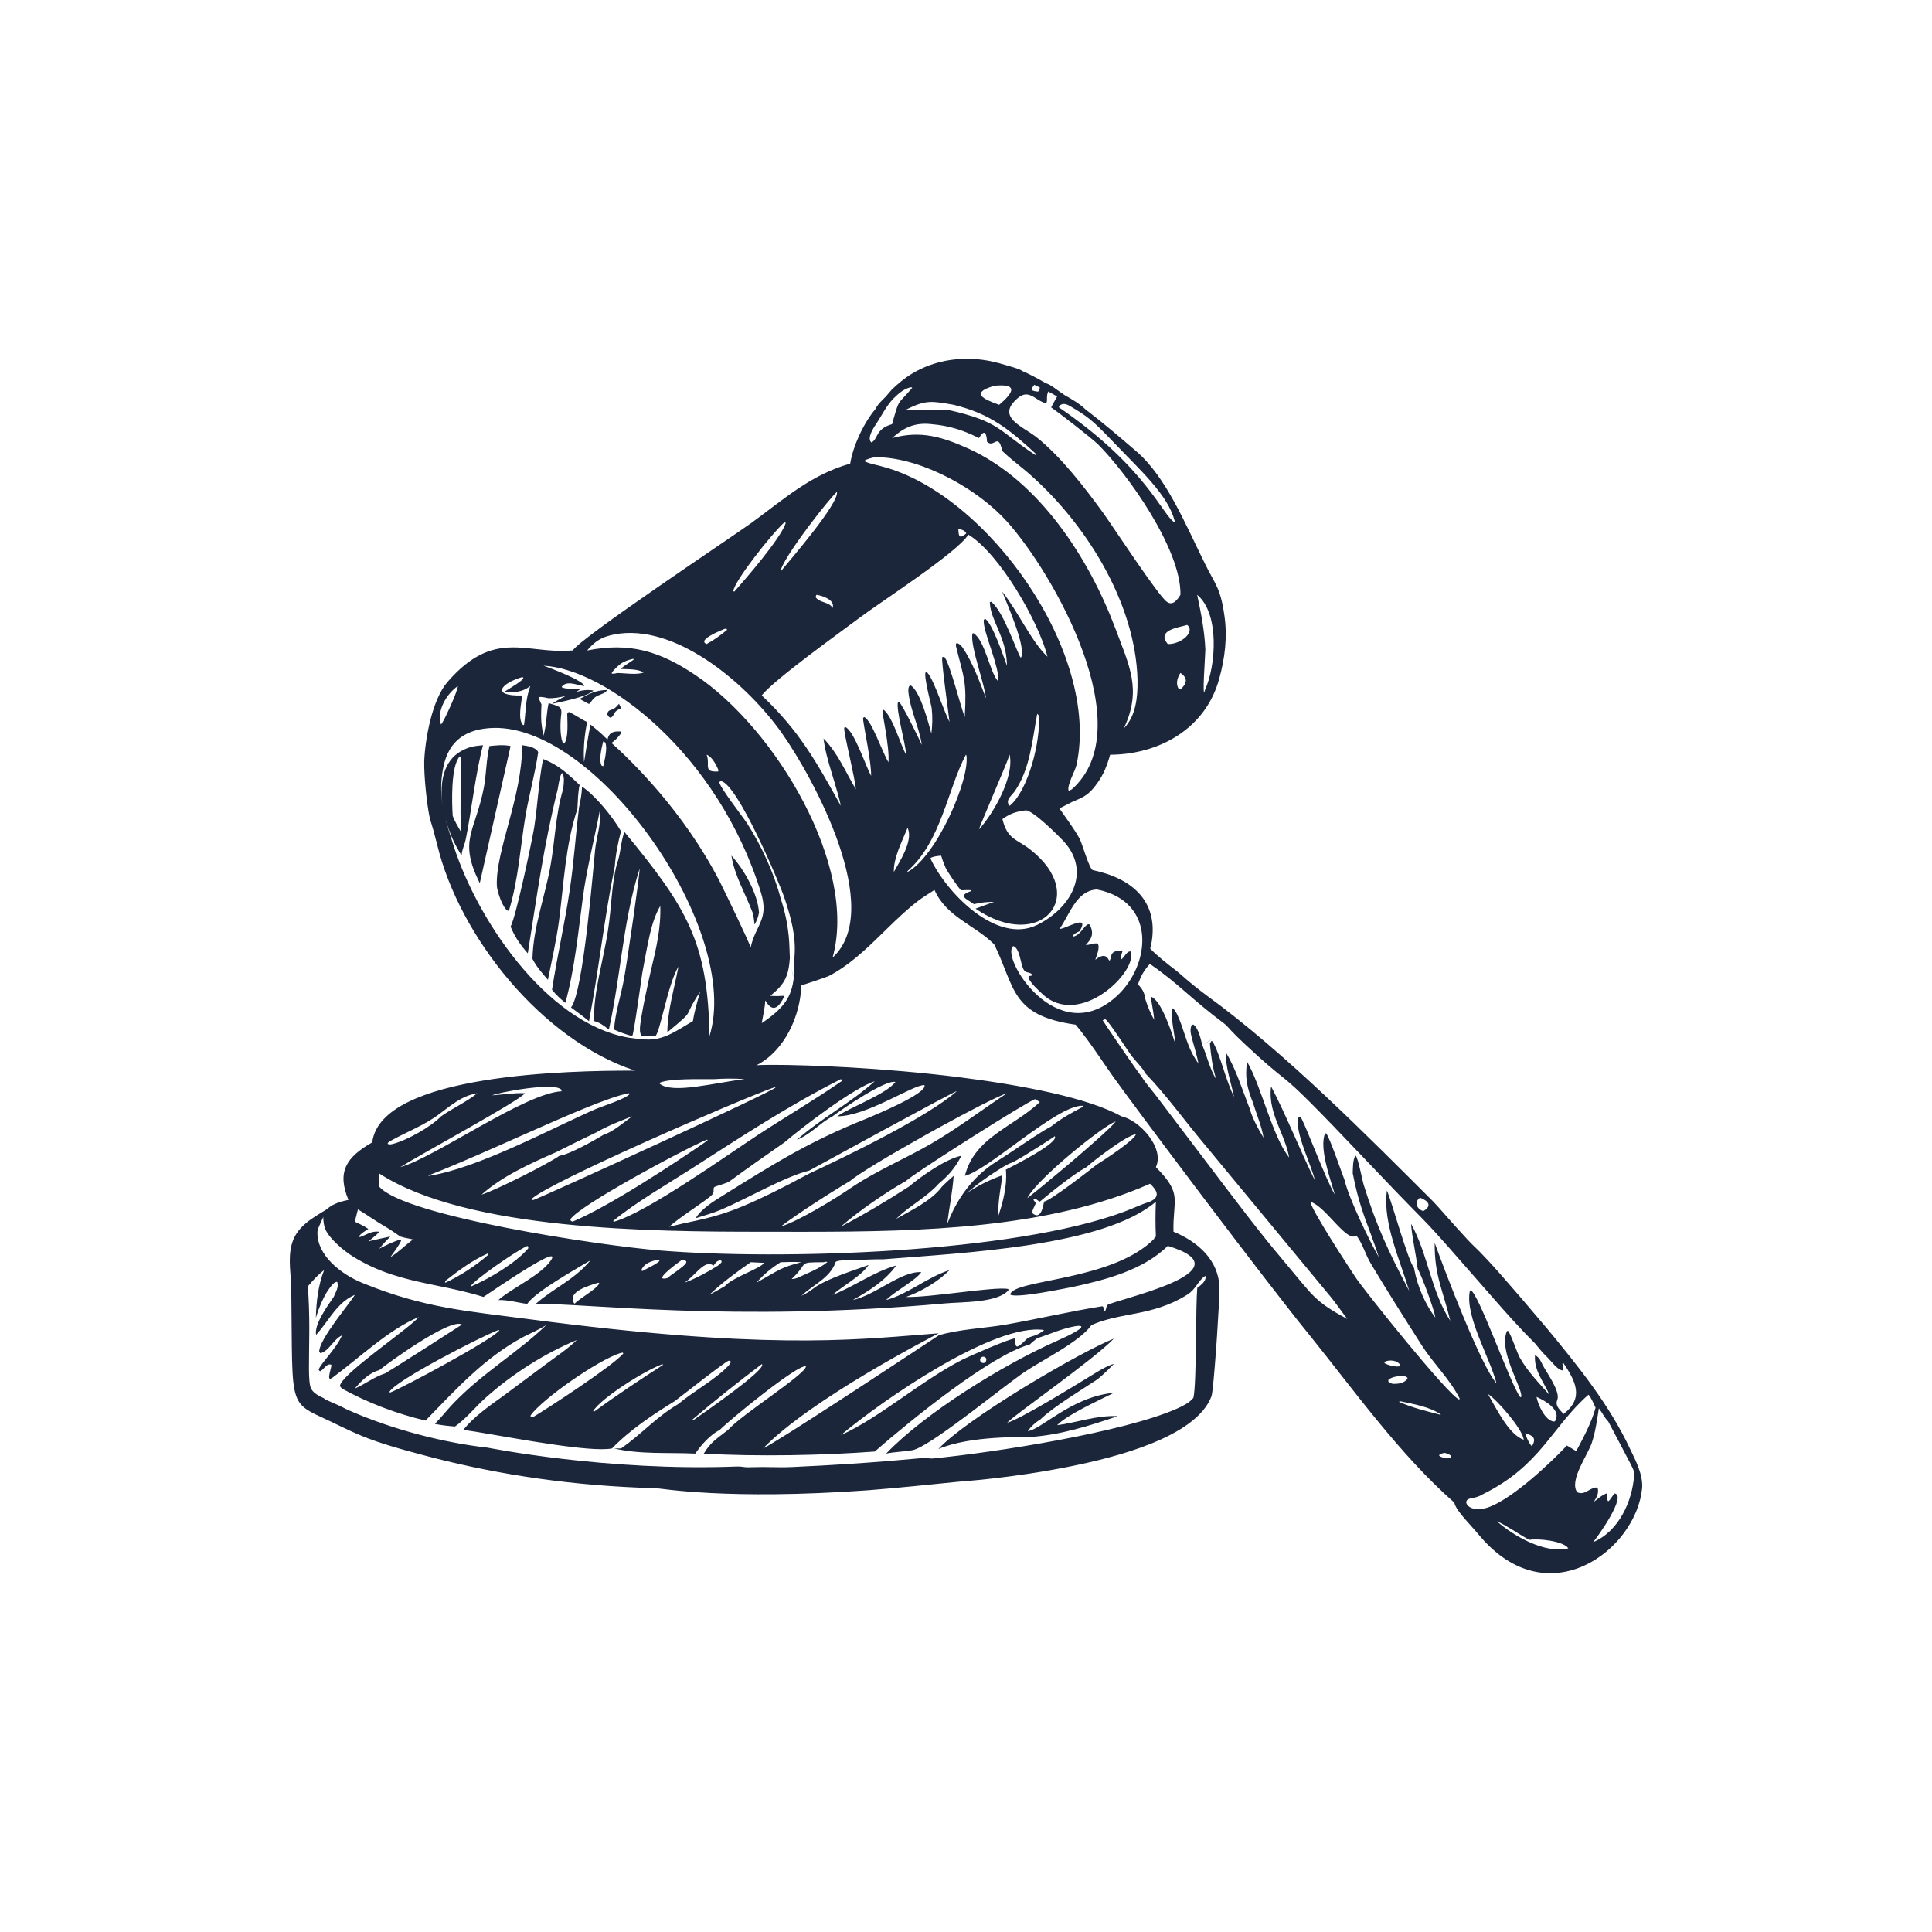 <svg xmlns="http://www.w3.org/2000/svg" xmlns:xlink="http://www.w3.org/1999/xlink" width="350px" height="350px" viewBox="0 0 350 350"><title>Hoghoghi Copy</title><g id="Page-1" stroke="none" stroke-width="1" fill="none" fill-rule="evenodd"><g id="Extra-Large" transform="translate(-615, -3557)"><g id="Hoghoghi-Copy" transform="translate(615, 3557)"><rect id="Rectangle" x="0" y="0" width="350" height="350"></rect><path d="M179.928,65.526 C180.397,65.62 185.082,66.882 185.082,67.162 C186.628,67.817 188.034,68.612 189.439,69.407 C190.493,69.757 191.101,70.403 192.906,71.604 C194.078,72.259 195.671,73.194 196.655,74.175 C199.794,76.56 202.793,79.131 205.838,81.749 C211.18,86.317 214.654,94.744 218.113,101.759 C220.152,105.983 221.066,106.301 221.815,111.53 C222.377,115.364 221.909,119.244 220.878,122.937 C218.441,131.96 210.055,136.682 201.106,136.729 C200.59,138.599 199.887,140.423 198.716,141.965 C196.989,144.405 195.77,144.554 194.125,145.332 C193.375,145.705 192.672,146.08 191.923,146.454 C193.141,148.23 194.499,150.007 195.577,151.924 C196.046,152.812 197.357,157.487 197.967,157.627 C205.182,159.123 210.148,163.425 208.509,171.326 L208.368,171.84 C209.373,172.948 211.871,174.929 213.053,175.814 C214.508,176.975 215.002,177.646 218.676,180.395 C232.789,190.64 248.143,206.2 259.672,217.703 C260.533,218.562 263.266,221.797 265.06,223.688 C265.679,224.382 266.121,224.848 266.51,225.24 L266.701,225.431 L266.825,225.554 L266.886,225.614 L267.008,225.733 C267.049,225.773 267.09,225.813 267.131,225.853 L267.255,225.973 C267.462,226.174 267.68,226.385 267.927,226.632 L268.08,226.785 C269.592,228.306 272.276,231.214 280.288,240.705 C285.957,247.578 291.532,254.45 295.327,262.538 C296.254,264.496 297.674,267.108 297.482,269.598 C296.426,280.779 280.378,293.021 267.918,278.06 C266.606,276.424 263.702,273.665 263.467,272.216 C253.534,263.473 245.382,251.973 237.089,241.687 C233.395,237.161 225.915,227.41 218.713,217.897 L217.833,216.734 L217.492,216.283 L216.812,215.383 C210.03,206.403 203.827,198.077 201.715,195.122 C201.265,194.486 200.821,193.845 200.378,193.202 L199.051,191.27 C197.719,189.34 196.364,187.427 194.874,185.632 C183.067,183.949 183.958,178.946 180.116,171.092 C176.514,167.497 171.496,166.173 169.293,161.227 C168.355,161.835 167.418,162.396 166.528,163.05 C164.472,164.589 162.57,166.413 160.67,168.268 L159.633,169.281 C156.692,172.153 153.692,174.987 150.083,176.842 C149.661,177.029 145.444,178.479 145.163,178.479 C145.022,184.042 142.118,190.4 137.058,192.972 C137.592,192.934 138.509,192.91 139.746,192.907 L140.224,192.907 C146.475,192.918 159.785,193.419 173.603,195.122 C185.41,196.618 197.029,198.862 203.167,202.229 C206.4,202.93 211.039,207.932 209.399,211.438 C214.318,216.394 212.444,217.189 212.585,223.126 C216.989,224.95 220.737,228.223 220.925,233.225 C220.955,234.035 220.75,237.892 220.475,241.99 L220.418,242.841 L220.395,243.168 L220.349,243.821 C220.041,248.17 219.683,252.323 219.472,252.954 C216.639,260.406 201.881,264.041 194.031,265.624 C183.492,267.778 173.797,268.406 173.603,268.429 C169.102,268.89 161.881,269.62 157.298,269.972 C131.655,271.814 119.658,269.598 118.785,269.598 C117.801,269.551 116.817,269.504 115.833,269.504 C101.448,268.906 88.319,266.789 75.821,263.38 C68.982,261.577 66.139,260.446 63.609,259.282 L63.258,259.119 C62.674,258.847 62.098,258.572 61.484,258.284 C51.903,253.502 53.085,256.89 52.769,233.505 C52.722,230.887 52.16,228.129 52.816,225.558 C53.611,222.334 56.361,220.782 59.235,219.059 C59.937,218.358 61.156,217.75 63.123,217.376 C61.015,212.28 62.702,209.662 67.434,206.951 C68.995,194.397 103.945,193.966 114.426,193.954 L115.037,193.953 C98.17,188.39 83.224,169.736 79.194,152.999 C78.084,148.57 78.03,149.122 77.788,147.856 C77.305,145.445 76.794,140.535 76.851,137.898 C77.024,133.745 78.308,126.723 81.068,123.545 C89.549,113.774 95.359,118.543 103.511,117.842 L103.745,117.842 C105.526,115.27 132.138,97.598 136.168,94.699 C142.118,90.352 146.897,86.004 154.018,83.993 C154.534,80.814 156.408,76.7 158.61,74.082 C158.938,73.381 159.454,72.866 160.016,72.305 C160.578,71.791 161.046,71.137 161.562,70.576 C162.686,69.5 163.857,68.519 165.17,67.724 C169.568,65.034 174.9,64.411 179.928,65.526 Z M271.168,275.591 C274.205,278.255 279.876,281.534 284.123,280.494 C283.212,279.138 278.581,278.669 277.044,278.959 C275.245,277.99 272.885,276.32 271.168,275.591 Z M289.645,255.134 C289.319,257.247 289.036,259.368 288.377,261.365 C287.682,263.531 284.216,268.171 285.713,270.322 C287.045,270.968 287.881,269.59 289.158,269.466 L289.438,269.616 C289.734,270.769 288.913,271.696 288.721,272.089 C289.476,271.495 290.249,270.816 291.119,270.515 C291.13,270.804 291.142,271.044 291.156,271.241 C291.258,271.244 291.394,271.25 291.626,271.261 C291.375,271.262 291.126,271.24 290.874,271.24 L291.156,271.248 C291.247,272.522 291.441,271.928 292.466,270.546 C294.817,270.839 289.445,278.399 288.609,279.373 C293.163,277.469 295.727,272.069 296.036,267.231 C296.042,267.131 296.049,267.047 296.05,266.965 L296.05,266.904 C296.043,266.621 295.953,266.329 295.528,265.474 L295.432,265.282 C294.823,264.075 293.633,261.871 291.332,257.487 C290.677,256.863 290.305,255.973 289.645,255.134 Z M287.769,252.664 C281.061,258.547 279.137,265.497 268.653,270.681 C267.064,271.665 265.929,271.182 265.654,271.969 C265.395,272.711 266.941,274.144 269.966,272.935 C274.353,271.183 280.884,265.017 283.86,261.867 L285.543,262.89 C286.77,260.621 288.422,257.484 289.051,255.016 C288.689,254.294 288.301,253.251 287.769,252.664 Z M58.719,230.093 C57.594,230.934 56.657,232.009 55.767,233.038 C55.97,235.628 56.029,238.149 56.034,240.462 L56.033,241.269 C56.017,246.458 55.77,250.464 56.376,251.598 C56.845,252.44 57.829,252.908 58.719,253.328 C58.719,253.571 60.579,254.134 62.842,255.338 C71.109,259.036 80.657,261.406 88.33,262.258 C88.525,262.281 109.924,266.586 133.496,265.671 C134.2,265.624 134.761,265.811 135.418,265.811 C136.308,265.811 137.245,265.764 138.134,265.764 C139.916,265.764 141.695,265.858 143.523,265.764 C158.57,265.086 166.563,264.128 167.418,264.128 C167.934,264.081 168.402,264.268 168.917,264.221 C180.45,263.107 203.644,259.435 213.193,255.198 C214.224,254.731 215.442,254.17 216.193,253.235 C216.5,251.96 216.592,247.881 216.65,243.657 L216.661,242.888 L216.672,241.991 C216.717,238.413 216.754,234.981 216.895,233.319 C217.598,232.757 218.394,232.243 218.441,231.261 L218.301,231.168 C216.989,232.056 216.66,233.599 215.021,234.581 C208.742,238.508 203.073,237.666 197.732,240.051 C195.577,243.09 189.018,246.269 185.738,248.466 C184.008,249.61 180.182,252.626 176.255,255.592 L175.469,256.185 L175.16,256.416 L174.543,256.876 C170.545,259.851 166.743,262.483 165.263,262.725 C163.67,263.006 162.077,263.006 160.53,263.333 C167.559,255.993 181.661,247.25 191.501,242.903 C197.144,240.404 196.68,239.759 193.848,240.451 L193.588,240.517 C192.701,240.747 191.613,241.095 190.424,241.547 C190.125,241.671 188.334,242.291 187.903,242.436 C187.897,242.433 187.896,242.434 187.893,242.435 C187.471,242.809 186.956,243.136 186.581,243.557 C179.506,245.474 165.075,257.209 158.469,262.959 C149.193,263.66 136.963,263.894 127.5,263.333 C128.717,261.229 130.076,260.481 131.904,259.032 C134.293,256.274 145.96,248.98 146.006,247.531 C144.648,247.017 132.185,257.209 130.404,259.032 C128.671,259.92 127.078,261.697 125.954,263.333 C121.176,263.099 115.933,263.519 111.25,262.399 L112.52,262.399 C116.386,259.667 118.794,256.78 122.885,254.349 C125.56,252.094 129.594,249.915 131.892,247.486 C132.154,247.209 132.763,246.535 132.029,246.502 C131.621,246.483 123.943,252.529 122.251,253.818 C118.312,256.242 114.081,259.059 110.869,262.398 C110.398,262.492 109.742,262.538 108.992,262.538 C106.129,262.538 101.539,261.917 96.974,261.189 L95.879,261.013 C90.966,260.212 86.245,259.336 83.926,259.032 C85.847,256.648 88.658,254.684 91.142,252.908 L99.06,247.017 C100.887,245.661 102.854,244.352 104.494,242.762 C98.544,245.24 92.781,248.933 87.955,253.235 C86.128,254.871 84.441,257.022 82.427,258.424 C81.162,258.331 79.99,258.19 78.772,257.957 C79.943,256.788 80.974,255.432 82.145,254.217 C87.44,248.7 93.765,245.053 98.966,240.051 C97.701,240.846 96.295,241.453 94.983,242.108 C87.814,245.895 82.708,251.598 77.086,257.349 C71.885,256.133 66.59,254.123 61.952,251.552 L61.577,251.131 C61.577,250.162 64.428,247.749 67.607,245.253 L68.125,244.848 L68.761,244.354 L69.356,243.893 C72.229,241.675 75,239.588 75.867,238.601 C70.479,240.799 64.997,246.082 60.218,249.588 C59.495,250.122 59.568,249.435 59.746,248.661 L59.802,248.427 C59.926,247.92 60.066,247.424 60.031,247.25 C59.141,246.876 58.719,248.139 57.969,248.419 L57.735,248.186 C57.782,247.344 60.968,244.305 61.952,241.921 C60.406,242.622 59.609,244.772 58.063,245.147 L57.829,244.913 C57.804,243.734 59.262,241.464 60.837,239.282 L61.268,238.69 C62.492,237.023 63.712,235.472 64.294,234.581 C62.186,235.452 60.833,237.174 59.525,238.951 L59.09,239.544 C58.509,240.335 57.922,241.119 57.266,241.827 C56.892,239.91 59.328,236.591 60.453,234.955 C60.78,234.16 61.484,233.038 61.061,232.196 C61.061,232.196 60.78,232.29 60.78,232.29 C60.341,232.436 59.839,233.188 59.574,233.547 C58.612,234.85 57.699,237.121 57.219,238.75 C57.305,235.822 57.636,232.838 58.719,230.093 Z M261.676,263.195 C259.94,263.577 260.884,263.959 262.036,264.209 C263.672,264.074 262.699,263.417 261.676,263.195 Z M201.792,242.5 C198.019,246.411 183.962,256.144 182.453,257.744 C183.517,257.484 186.493,255.858 189.621,254.04 L190.293,253.648 C190.517,253.517 190.742,253.385 190.965,253.253 L191.635,252.857 C195.303,250.681 198.659,248.588 198.821,248.5 C199.764,247.967 200.708,247.389 201.792,247.078 C200.849,248.056 199.906,248.989 198.821,249.878 C195.802,251.878 190.943,254.767 188.444,257.167 C187.547,257.7 186.793,258.411 186.179,259.256 C188.568,259.068 194.118,253.011 201.792,252.322 C199.151,253.656 193.254,256.322 191.51,258.189 C195.189,257.7 198.632,256.367 202.5,256.545 C197.376,258.3 191.999,259.996 186.525,260.327 C185.357,260.398 175.938,260.013 170,262.5 C172.503,259.795 178.573,255.605 184.889,251.715 L185.914,251.087 C192.247,247.234 198.646,243.777 201.792,242.5 Z M209.398,217.703 C199.918,225.787 174.774,226.95 160.069,228.129 C159.387,228.113 158.249,228.145 157.062,228.185 L156.168,228.217 C154.98,228.26 153.843,228.304 153.154,228.312 C152.619,228.353 151.856,228.313 151.395,228.595 L151.299,228.852 C150.342,231.384 147.517,232.724 145.525,234.42 L145.54,234.454 L145.167,234.743 C146.108,234.384 147.091,233.62 147.911,233.023 C150.336,231.518 154.16,230.305 157.358,229.163 C155.954,231.249 152.611,232.97 150.832,234.581 C154.814,233.038 158.141,230.466 162.358,229.251 C160.343,232.056 157.392,233.88 154.486,235.516 C158.704,234.581 163.248,230.233 166.903,230.466 C165.919,231.916 162.312,233.833 160.718,235.329 L160.53,235.516 C164.607,234.394 167.934,231.402 172.01,230.093 C169.948,232.196 166.903,233.973 164.138,234.955 C168.542,235.095 180.068,233.038 182.645,233.505 L182.692,233.739 C180.678,236.077 174.165,235.843 171.213,236.124 C132.798,239.608 105.301,236.003 97.045,236.217 C100.325,233.319 103.979,231.916 106.977,228.316 C104.354,229.905 97.091,233.926 95.499,236.217 C93.718,235.983 92.125,235.469 90.298,235.516 L90.72,235.142 C93.25,233.131 98.075,230.887 99.809,228.316 C101.11,226.382 97.236,228.637 93.506,231.03 L93.068,231.312 C92.195,231.876 91.341,232.44 90.576,232.949 L90.202,233.199 C88.797,234.138 87.76,234.847 87.581,234.955 C84.744,234.055 81.953,233.487 79.187,232.919 L78.004,232.674 C73.275,231.688 68.614,230.56 63.92,227.615 C62.234,226.553 59.75,224.453 58.981,222.775 C58.659,222.072 58.57,221.185 58.554,220.42 C58.558,220.685 57.526,222.465 57.506,223.165 C57.384,227.425 61.757,230.825 65.68,232.429 C76.763,236.96 84.547,237.501 95.78,238.975 C137.862,244.477 153.902,242.819 167.844,241.716 L168.722,241.647 C168.868,241.636 169.014,241.625 169.159,241.613 L170.031,241.548 C170.029,241.549 170.025,241.552 170.019,241.555 L169.954,241.591 C168.485,242.378 146.92,253.451 138.238,262.399 C139.739,261.656 145.554,257.949 151.809,253.888 L152.705,253.306 L154.055,252.428 C154.306,252.264 154.557,252.1 154.808,251.937 L155.559,251.447 C155.809,251.283 156.059,251.12 156.308,250.958 L157.051,250.472 C162.855,246.677 168.1,243.209 169.614,242.207 L169.816,242.074 C169.959,241.979 170.039,241.926 170.05,241.919 C173.424,240.846 178.338,240.611 181.99,240.004 C187.893,238.975 193.797,237.573 199.7,236.638 C200.122,236.871 199.794,237.199 200.122,237.573 C200.402,237.292 200.402,236.825 200.543,236.451 C201.808,235.469 226.688,230.326 211.554,225.698 C207.15,230.093 200.122,231.916 194.171,233.178 C193.362,233.331 191.115,233.789 188.838,234.163 L188.187,234.267 C185.81,234.639 183.547,234.877 183.02,234.534 C183.349,231.729 201.715,232.15 209.211,224.295 L208.977,224.342 C208.977,224.342 209.398,224.062 209.398,224.015 C209.304,221.911 209.304,219.76 209.398,217.703 Z M276.295,259.625 C276.484,260.361 276.996,261.471 277.518,262.027 C278.369,260.575 277.793,260.086 276.295,259.625 Z M269.565,252.55 C270.977,254.985 273.282,259.875 276.033,260.828 C275.897,258.945 271.055,253.424 269.565,252.55 Z M152.314,259.998 C159.37,256.829 166.903,250.107 174.379,246.297 C175.333,245.811 183.237,242.321 183.946,242.473 C183.83,244.701 184.419,244.123 186.135,242.436 C186.967,241.951 187.806,242.092 189.16,240.951 C180.21,239.589 159.998,253.542 152.314,259.998 Z M278.354,253.063 C278.609,254.425 279.871,257.379 281.531,257.539 L281.726,257.439 C282.89,255.49 280.032,253.797 278.354,253.063 Z M138.008,247.126 C133.76,250.332 129.481,253.722 125.431,257.175 L125.523,257.333 C133.14,252.037 138.816,247.701 138.008,247.126 Z M112.824,245.041 L112.422,245.111 C108.309,246.383 98.217,253.469 96.13,256.399 L96.123,256.656 C96.293,256.672 96.461,256.702 96.63,256.68 C99.165,255.179 111.03,247.436 112.916,245.214 L112.824,245.041 Z M253.665,253.848 L253.42,253.946 C255.913,255.055 258.246,255.597 260.866,256.28 L261.046,256.26 C258.997,254.84 256.065,254.36 253.665,253.848 Z M208.307,174.625 C207.251,175.777 206.67,176.81 206.165,178.305 C206.989,179.241 207.322,179.759 207.489,181.042 C207.495,181.041 207.498,181.038 207.503,181.036 C207.904,182.348 208.421,183.575 209.096,184.772 C209.018,183.609 208.751,182.485 208.586,181.342 L208.461,181.395 C208.46,181.39 208.456,181.385 208.455,181.38 C208.5,181.364 208.544,181.346 208.587,181.327 C208.548,181.072 208.516,180.818 208.493,180.562 C208.439,180.597 208.385,180.611 208.331,180.637 C208.385,180.609 208.439,180.585 208.491,180.547 C210.398,181.177 212.291,187.135 212.906,189.037 L212.951,189.177 L212.944,189.046 C212.835,187.662 211.87,183.346 212.453,182.653 C213.51,183.328 214.665,187.844 215.235,189.133 C215.231,189.135 215.23,189.137 215.225,189.14 C215.717,190.445 216.313,191.534 217.107,192.682 C216.89,191.432 216.512,190.187 216.165,188.957 C216.067,189.034 215.952,189.108 215.81,189.186 C215.948,189.099 216.064,189.023 216.164,188.945 C216.106,188.748 216.051,188.551 215.998,188.354 C215.966,188.406 215.943,188.429 215.914,188.473 C215.938,188.432 215.961,188.413 215.987,188.366 C215.789,187.431 215.444,186.554 215.903,185.674 L216.187,185.602 C217.151,186.301 217.53,188.255 217.819,189.387 C217.824,189.385 217.827,189.382 217.832,189.38 C218.701,191.433 219.151,193.637 220.35,195.551 C219.643,193.452 219.396,191.256 219.185,189.059 L219.408,188.632 L219.351,188.383 C219.057,188.565 219.113,188.638 218.224,189.055 L218.046,189.137 C218.984,188.669 218.663,188.795 219.358,188.363 L219.411,188.625 L219.638,188.622 C221.079,191.029 222.029,195.691 223.562,198.697 C222.991,195.989 222.023,193.462 222.061,190.618 C223.902,193.647 225.023,197.32 226.311,200.63 C226.367,200.587 226.416,200.535 226.465,200.481 L226.519,200.42 L226.435,200.519 L226.33,200.634 C226.848,202.533 227.894,204.433 228.904,206.113 C228.562,204.008 227.646,201.905 227.015,199.863 C226.798,200.114 226.839,200.046 227.018,199.848 C225.95,197.165 225.477,195.236 225.927,192.348 C228.556,196.884 230.487,205.858 233.539,209.683 C233.246,208.032 232.622,206.485 231.991,204.942 L231.676,204.171 C230.739,201.855 229.907,199.513 230.27,196.809 C233.049,202.091 235.454,208.272 238.212,213.86 C237.98,212.749 237.243,210.917 236.544,209.005 L236.3,208.328 C235.457,205.954 234.77,203.572 235.261,202.392 L235.554,202.278 C236.086,202.656 240.249,213.892 241.741,216.263 L241.815,216.377 L241.737,216.109 C240.877,213.237 239.039,208.066 240.004,205.426 L240.212,205.292 C240.786,205.729 243.17,212.779 243.668,214.012 C243.661,214.015 243.655,214.027 243.648,214.029 C244.361,217.084 248.286,225.217 249.787,227.741 C247.878,221.778 246.476,219.712 245.068,212.58 L245.055,212.569 C245.103,211.73 245.04,209.99 245.579,209.353 C246.011,209.624 246.789,213.848 247.082,214.758 C249.365,222.094 251.564,226.753 254.925,233.176 L255.287,233.867 L255.156,233.421 C253.55,228.13 250.604,221.624 251.201,216.133 L251.261,215.664 C252.277,218.15 255.035,228.306 256.175,229.72 L256.25,230.141 C256.814,233.094 258.223,236.331 260.018,238.683 C259.827,237.202 257.601,231.274 256.845,229.865 C256.842,229.882 256.839,229.899 256.835,229.916 L256.816,230.017 C256.813,230.034 256.809,230.05 256.806,230.066 L256.79,230.151 C256.785,230.173 256.782,230.193 256.779,230.207 L256.772,230.235 C256.769,230.245 256.776,230.198 256.799,230.057 L256.828,229.883 C256.531,227.145 255.831,224.409 255.62,221.689 C258.704,227.215 259.218,233.877 262.732,239.273 C261.452,233.871 259.83,231.068 259.91,225.159 C261.8,230.426 268.247,247.375 271.111,250.625 C269.872,245.856 265.432,238.566 266.253,233.976 L266.436,233.748 C267.135,234.066 268.707,237.696 270.382,241.759 L270.633,242.371 C270.675,242.473 270.718,242.576 270.76,242.679 L271.08,243.461 C272.788,247.637 274.491,251.848 275.393,253.113 L275.582,253.065 C275.939,251.627 271.396,244.805 272.998,241.142 L273.187,241.094 C273.668,241.555 274.767,244.912 275.307,245.921 C276.653,248.351 278.841,250.608 280.706,252.706 C279.638,250.254 277.876,248.357 278.081,245.524 C278.872,245.837 279.202,246.761 279.568,247.49 L279.546,246.481 C279.626,246.379 279.692,246.333 279.759,246.291 L279.802,246.262 L279.76,246.292 C279.695,246.335 279.631,246.381 279.56,246.486 L279.569,247.468 C280.233,248.726 282.711,252.115 282.121,253.592 C281.658,254.694 282.579,255.384 283.26,256.155 C287.023,253.229 285.447,250.213 283.116,246.767 C282.901,247.344 283.357,247.71 283.056,248.269 C282.185,248.169 281.08,246.682 280.423,246.005 C279.582,245.211 278.87,244.344 278.149,243.446 C275.423,240.733 272.855,237.855 270.324,234.957 C254.955,217.347 261.626,225.092 248.815,211.596 C237.318,199.477 234.927,197.228 232.863,195.534 L232.65,195.361 L232.544,195.274 L232.331,195.102 C231.008,194.038 229.511,192.873 225.559,189.189 C223.114,186.91 222.67,186.252 222.151,185.75 L222.049,185.655 C221.945,185.56 221.834,185.468 221.699,185.368 C215.594,180.804 213.416,178.1 208.307,174.625 Z M120.034,247.126 C116.734,248.302 108.825,253.336 107.452,255.637 L107.628,255.73 C111.254,253.088 116.229,249.727 120.075,247.297 L120.053,247.138 L120.034,247.126 Z M237.378,217.726 C237.711,219.415 244.164,229.261 245.572,231.406 C247.082,233.709 262.47,252.962 264.378,253.554 L264.41,253.322 C262.632,249.808 259.662,247.015 257.552,243.7 C254.423,238.782 251.238,233.791 248.265,228.78 C247.352,227.241 246.808,225.185 245.718,223.83 C244.801,224.577 243.279,223.016 241.646,221.279 L241.281,220.891 C239.94,219.464 238.549,218.025 237.378,217.726 Z M90.289,240.951 C87.436,241.991 71.511,250.138 70.522,252.192 L70.709,252.258 C72.755,251.515 89.249,242.675 90.475,241.009 L90.289,240.951 Z M68.711,248.219 C66.933,248.658 65.418,250.192 64.275,251.56 C66.205,250.712 67.762,249.453 69.804,248.786 C70.494,248.391 73.006,246.803 75.707,245.082 L76.31,244.697 C76.552,244.543 76.794,244.388 77.036,244.234 L77.518,243.925 C80.725,241.876 83.688,239.967 83.692,239.961 C81.681,238.658 70.311,246.891 68.711,248.219 Z M254.228,249.225 C253.353,249.318 252.168,249.351 251.511,249.992 L251.513,250.278 C251.776,250.514 251.973,250.594 252.308,250.699 C253.377,250.697 254.238,250.643 254.982,249.8 L254.955,249.558 C254.7,249.41 254.515,249.3 254.228,249.225 Z M250.785,246.737 L250.836,246.965 C251.53,247.343 252.216,247.457 252.991,247.564 L253.557,247.522 L253.698,247.354 C253.227,246.416 251.671,246.252 250.785,246.737 Z M177.552,246.392 C177.583,246.875 178.173,247.106 178.529,246.766 C178.683,246.618 178.698,246.241 178.683,246.191 C178.491,245.547 177.516,245.689 177.552,246.392 Z M200.223,184.64 L199.759,184.827 C199.764,184.869 201.227,187.047 202.842,189.405 L203.156,189.864 C203.208,189.94 203.261,190.017 203.313,190.093 L203.671,190.613 C205.04,192.6 206.359,194.48 206.849,195.089 C207.532,196.211 208.51,197.296 209.316,198.338 C220.761,213.399 225.073,219.222 229.271,224.449 L229.602,224.86 C229.657,224.929 229.713,224.997 229.768,225.066 L230.1,225.475 C230.155,225.543 230.211,225.612 230.266,225.68 L230.601,226.09 C231.496,227.184 232.418,228.292 233.434,229.495 C237.783,234.642 238.207,235.81 244.082,238.944 C243.071,237.65 242.161,236.282 241.124,235.006 L218.12,207.202 C214.609,203.026 211.267,198.34 207.483,194.437 C206.925,193.371 205.858,192.361 205.101,191.413 C204.764,190.992 203.886,189.658 202.96,188.283 L202.611,187.767 C201.564,186.224 200.534,184.767 200.223,184.64 Z M108.385,232.373 C106.943,232.847 102.487,233.987 104.077,236.195 C105.019,235.171 108.199,233.492 108.563,232.479 L108.385,232.373 Z M136.003,228.665 C133.56,230.355 130.635,232.507 128.518,234.567 C129.434,234.041 130.384,233.56 131.292,233.023 C132.669,231.408 137.906,229.753 138.415,228.779 L136.003,228.665 Z M95.51,225.717 C93.37,226.687 85.795,231.973 85.321,232.96 L85.411,233.023 C88.558,231.69 93.439,228.815 95.682,226.171 L95.725,225.851 L95.51,225.717 Z M130.346,228.312 C129.731,228.533 129.651,228.76 129.267,229.271 C127.644,228.125 126.147,230.893 124.006,232.373 C125.793,231.745 128.486,230.303 130.077,229.271 C130.358,229.079 130.529,228.91 130.733,228.639 L130.672,228.375 L130.346,228.312 Z M88.344,227.084 C85.559,228.318 83.079,230.161 80.696,232.037 L80.631,232.284 L80.695,232.373 C83.404,231.106 86.146,229.318 88.396,227.364 C88.378,227.107 88.43,227.186 88.344,227.084 Z M141.41,228.665 C139.701,229.762 138.369,230.844 137.038,232.373 C141.403,229.929 141.407,229.636 145.179,228.665 C143.916,228.587 142.675,228.617 141.41,228.665 Z M149.208,228.665 C144.318,228.706 146.687,228.605 143.417,231.702 C143.771,231.705 144.043,231.636 144.382,231.537 C146.124,230.705 148.443,229.86 149.908,228.618 C149.572,228.563 149.515,228.571 149.208,228.665 Z M123.586,228.31 L123.441,228.312 C123.416,228.328 123.367,228.362 123.297,228.411 L123.179,228.495 C122.076,229.287 118.236,232.2 120.895,231.537 C121.204,231.261 121.714,230.9 122.248,230.52 L122.593,230.274 L122.822,230.109 C124.03,229.229 125.033,228.371 123.716,228.313 L123.586,228.31 Z M118.72,228.312 C117.713,228.562 116.561,229.051 116.189,230.099 L116.336,230.269 L116.658,230.109 C117.075,229.845 121.089,227.996 118.72,228.312 Z M64.846,219.091 L64.275,221.315 C65.101,221.724 65.983,222.097 66.73,222.639 C66.162,223.016 65.45,223.386 65.058,223.949 L65.171,224.121 C66.455,223.672 67.265,222.953 68.711,223.137 C68.307,223.625 67.824,224.026 67.328,224.413 L66.73,224.877 C68.054,224.579 69.377,224.269 70.709,224.006 L69.888,224.869 C69.479,225.302 69.078,225.743 68.711,226.211 C69.953,225.566 71.181,224.97 72.517,224.54 L72.667,224.77 C72.167,225.825 71.38,226.799 70.709,227.757 C72.183,226.859 73.426,225.576 74.808,224.54 C74.04,224.325 73.292,224.284 72.517,224.006 C71.627,223.382 70.74,222.776 69.804,222.223 C68.096,221.249 66.526,220.094 64.846,219.091 Z M68.711,212.595 L68.711,214.977 C73.235,220.311 108.579,225.643 119.561,226.537 C141.328,228.309 183.574,227.041 203.722,219.484 C205.257,218.909 206.782,218.168 208.342,217.681 C210.195,216.833 209.695,215.716 208.342,214.445 C189.968,222.601 166.694,223.132 146.225,223.147 L144.399,223.147 C142.582,223.146 140.789,223.142 139.026,223.142 L137.853,223.141 C118.398,223.131 84.663,222.931 68.711,212.595 Z M158.469,195.87 C154.58,197.132 145.397,204.145 142.118,206.951 C138.838,209.241 135.464,211.579 132.231,213.963 C131.623,214.431 129.467,214.898 129.373,215.085 C129.139,215.413 129.467,215.88 129.045,216.394 C128.156,217.376 123.236,220.415 121.221,222.238 C122.941,221.809 124.376,221.509 125.729,221.215 L126.132,221.127 C126.534,221.039 126.929,220.951 127.325,220.858 L127.721,220.764 C131.817,219.78 136.098,218.27 146.608,212.595 C152.969,209.653 168.066,202.356 173.347,197.662 C173.123,197.674 167.301,200.801 161.126,204.15 L159.965,204.779 C159.736,204.904 159.507,205.028 159.278,205.152 L158.593,205.525 C153.004,208.562 147.712,211.457 146.608,212.063 C142.273,213.105 135.063,217.274 130.66,219.132 C129.152,219.769 127.574,220.201 126.02,220.696 C127.114,218.922 129.354,217.581 131.107,216.488 C140.477,210.644 146.615,206.81 156.736,202.743 C158.094,202.182 168.121,198.068 167.465,196.571 C165.403,196.478 157.063,202.229 151.676,202.229 C154.065,200.546 160.484,198.255 162.218,196.01 C160.39,195.543 152.566,200.919 150.832,202.229 C148.583,203.397 146.803,205.548 144.366,206.483 C148.817,202.556 154.112,199.797 158.469,195.87 Z M187.509,199.116 C186.647,199.442 181.925,202.319 176.941,205.462 L176.317,205.856 L175.692,206.252 C175.483,206.385 175.275,206.517 175.067,206.649 L174.303,207.136 C169.353,210.294 164.773,213.318 164.131,213.944 C160.42,216.032 155.51,219.427 152.314,222.223 C156.534,220.014 160.642,217.559 164.644,214.977 C166.863,213.109 171.344,209.926 174.169,209.373 C173.034,211.571 171.935,212.843 170.05,214.445 C168.991,215.624 167.757,216.578 166.501,217.499 L165.423,218.284 C164.348,219.071 163.29,219.874 162.348,220.815 C165.028,219.28 168.782,217.515 170.646,214.977 C171.314,214.283 172.046,213.655 172.763,213.012 C172.565,215.893 171.956,218.778 171.6,221.651 C171.711,221.443 171.827,221.187 171.947,220.894 C173.706,216.606 176.603,212.882 180.536,210.417 C181.34,209.913 182.171,209.371 183.003,208.819 L183.834,208.265 C186.324,206.601 188.747,204.94 190.428,204.068 C192.277,202.583 194.148,201.572 196.233,200.483 L196.279,200.32 C193.914,200.106 189.332,203.3 184.88,206.546 L184.096,207.119 C180.318,209.883 176.733,212.542 174.797,213.012 C175.848,208.782 178.842,206.439 182.106,204.241 L182.702,203.843 L183.938,203.023 C185.485,201.992 187.022,200.923 188.379,199.636 L187.509,199.116 Z M182.425,198.046 C180.686,198.622 175.48,201.309 169.97,204.343 L169.098,204.825 C168.726,205.031 168.353,205.238 167.981,205.446 L167.237,205.863 C161.169,209.268 155.362,212.742 154.008,213.944 C150.716,215.877 144.483,219.863 141.41,222.223 C144.844,221.122 151.16,217.257 154.485,214.977 C158.938,212.023 164.065,209.87 168.7,207.183 C173.446,204.429 177.848,201.071 182.425,198.046 Z M128.017,206.469 C127.457,206.699 126.527,207.138 125.347,207.724 L124.826,207.984 C122.418,209.194 119.145,210.923 115.875,212.741 L115.149,213.146 L114.334,213.604 C109.057,216.588 104.148,219.63 103.328,220.888 L103.393,221.147 L103.726,221.315 C110.359,218.541 122.333,210.667 128.151,206.634 L128.186,206.495 L128.017,206.469 Z M152.314,195.5 C142.892,200.267 134.113,206.034 125.247,211.73 C120.521,214.765 115.427,217.648 111.07,221.191 C111.201,221.323 111.129,221.296 111.261,221.315 C117.22,219.627 131.857,209.168 137.297,205.608 C142.317,202.324 147.502,199.296 152.439,195.879 L152.542,195.63 L152.314,195.5 Z M191.076,205.827 C191.11,205.876 187.755,207.993 187.535,208.132 C184.027,210.343 183.509,210.549 183.088,210.706 L182.982,210.745 C182.817,210.808 182.629,210.888 182.25,211.101 L182.075,211.2 C181.981,211.255 181.877,211.316 181.762,211.385 C179.387,212.804 177.155,214.413 175.125,216.143 C177.123,214.81 179.29,213.727 181.556,212.927 C181.572,213.937 180.757,217.221 180.861,219.902 L180.876,220.196 L181.013,219.797 C181.779,217.504 182.41,214.721 182.256,212.315 L182.221,211.894 C183.741,211.105 191.923,207.005 191.076,205.827 Z M205.787,205.477 C204.18,205.616 198.222,210.168 196.838,211.432 C194.461,212.701 190.543,215.878 188.379,217.681 C188.067,217.54 187.86,217.378 187.604,217.153 L187.299,217.128 L187.232,217.392 L187.65,217.935 C187.465,218.538 186.988,219.128 186.991,219.751 C188.699,221.258 188.997,218.093 189.16,217.681 C189.745,217.579 191.786,216.176 193.849,214.663 L194.411,214.249 C196.279,212.864 198.058,211.478 198.67,210.986 C199.905,210.221 205.439,206.63 205.787,205.477 Z M257.245,216.977 C256.154,217.721 256.636,219.066 257.857,219.398 C259.595,218.367 258.597,217.485 257.245,216.977 Z M140.291,196.975 C134.249,199.074 99.033,214.352 96.272,217.243 L96.359,217.392 L96.63,217.391 C99.303,216.391 140.144,197.683 140.507,197.001 L140.291,196.975 Z M202.095,203.16 C199.546,204.152 188.066,213.46 186.195,216.888 L186.113,217.047 L186.247,216.947 C187.512,215.982 190.3,213.695 193.192,211.248 L193.836,210.702 L194.48,210.154 C197.206,207.827 199.837,205.512 201.184,204.185 L201.422,203.948 C201.791,203.573 202.028,203.301 202.095,203.16 Z M114.521,202.225 C112.351,203.089 110.078,203.956 108.055,205.127 C105.624,206.281 103.219,207.487 100.813,208.696 C96.175,210.74 91.031,213.024 87.232,216.422 C89.831,215.62 99.337,210.807 101.36,209.373 C103.091,209.183 107.699,206.571 109.279,205.609 C111.07,205.03 113.002,203.341 114.521,202.225 Z M113.925,198.046 C110.451,198.668 102.617,202.114 94.394,205.764 L93.443,206.186 L91.343,207.117 L90.294,207.582 C85.751,209.591 81.29,211.53 77.573,212.961 L77.729,213.012 C86.578,211.626 99.481,204.636 107.758,200.981 C108.97,200.446 113.529,199.02 114.095,198.151 L113.925,198.046 Z M89.171,198.426 C91.167,198.293 93.105,197.958 95.111,198.046 C94.507,198.798 89.866,201.508 84.829,204.376 L84.07,204.807 L82.928,205.455 C78.737,207.83 74.585,210.159 72.517,211.432 C78.628,209.795 95.123,198.003 101.72,197.697 L101.736,197.465 C100.638,195.871 89.793,198.02 89.171,198.426 Z M86.479,198.046 C83.667,198.511 81.876,200.119 79.624,201.792 C76.818,203.909 73.725,205.006 70.72,206.702 C69.794,207.224 70.356,207.444 71.135,207.243 C73.745,206.572 78.057,204.148 79.915,202.225 C82.026,200.742 84.471,199.652 86.479,198.046 Z M129.267,195.5 C126.951,195.519 121.511,195.334 119.569,196.125 L119.497,196.311 C121.81,198.259 129.587,196.103 134.895,195.5 C133.053,195.344 131.111,195.38 129.267,195.5 Z M89.501,131.867 C84.574,131.977 81.305,134.054 80.319,138.973 C79.841,141.234 79.832,143.361 80.131,145.488 L80.192,145.896 L80.158,145.649 C79.63,141.717 80.352,137.911 83.463,136.111 C84.846,135.324 85.841,135.139 87.5,135 C86.201,139.794 85.302,147.568 84.403,151.898 C84.237,152.917 83.629,154.028 83.629,155 C83.518,154.815 83.352,154.584 83.242,154.352 C82.261,152.758 81.382,150.755 80.787,148.647 L80.671,148.222 L80.846,148.898 C81.113,149.888 81.426,150.892 81.771,151.924 C85.924,166.127 98.862,185.322 113.818,187.969 C114.053,188.016 116.302,188.297 116.302,188.25 C119.896,188.698 122.114,186.992 125.532,184.977 C125.813,183.154 126.328,181.424 126.843,179.647 C123.424,184.79 126.328,182.499 121.034,186.894 L120.893,186.987 C120.94,183.014 122.158,179.039 122.908,175.112 C120.987,178.245 119.628,186.847 118.738,187.689 C117.988,187.595 117.051,187.689 116.302,187.689 C116.021,187.455 115.927,187.034 115.927,186.426 C115.927,184.619 117.662,176.88 117.918,175.813 C118.841,171.972 119.771,168.071 119.611,164.124 C117.902,167.041 117.368,170.936 116.361,176.241 C116.303,176.548 115.959,179.038 115.581,181.618 L115.49,182.238 C115.078,185.025 114.649,187.721 114.521,187.689 C113.397,187.408 112.319,186.987 111.242,186.52 C111.429,183.434 112.553,180.208 113.069,177.17 C113.225,176.413 113.87,172.21 114.503,167.859 L114.629,166.988 C114.661,166.768 114.692,166.549 114.724,166.33 L114.817,165.676 C115.39,161.658 115.88,157.99 115.88,157.347 C114.24,162.457 113.375,167.73 112.589,173.013 L112.087,176.408 C111.583,179.802 111.05,183.186 110.304,186.52 C109.414,185.819 108.712,185.258 107.634,184.977 C107.399,179.975 109.414,173.57 110.164,168.38 C110.773,164.5 110.773,160.292 111.757,156.505 C112.46,154.682 112.413,152.578 113.116,150.708 C124.38,164.384 128.252,170.582 128.53,187.689 C134.434,168.754 108.571,131.54 89.501,131.867 Z M130.599,141.504 L130.312,141.662 C130.247,142.446 134.595,148.004 135.332,149.145 C137.894,153.11 140.21,158.144 141.41,162.709 C143.201,168.14 142.963,171.707 143.095,173.522 C142.856,176.943 142.105,178.349 139.54,180.395 C140.384,180.489 141.275,180.442 142.118,180.395 C141.275,182.265 140.056,183.762 138.65,181.237 C138.557,182.593 138.228,183.995 137.994,185.351 C141.927,182.686 143.449,180.721 143.82,176.91 L143.687,176.888 C143.515,176.457 143.484,176.001 143.445,175.551 C143.498,175.999 143.539,176.444 143.708,176.881 L143.821,176.901 C143.916,175.916 143.935,174.808 143.898,173.533 C143.912,173.512 143.903,173.5 143.919,173.478 C144.257,169.7 143.315,166.271 142.124,162.709 C141.149,159.782 133.549,141.905 130.599,141.504 Z M105.441,142.5 C107.959,144.211 110.926,147.92 112.5,150.582 C111.96,152.626 111.511,154.86 111.376,156.952 C109.398,166.602 108.498,175.682 106.7,185 C105.655,184.116 104.534,183.332 103.446,182.51 C105.716,179.671 107.476,157.015 107.827,153.775 C108.062,151.618 108.967,149.124 108.634,146.987 C107.638,152.192 106.294,157.339 105.588,162.602 C104.773,168.671 104.095,175.698 102.415,181.674 C101.545,180.961 100.708,180.208 100,179.295 C100.944,173.21 102.293,167.363 103.193,161.373 C103.957,156.381 104.272,151.295 104.901,146.255 C105.171,145.02 105.396,143.784 105.441,142.5 Z M198.696,161.134 C196.046,161.291 194.676,163.522 193.445,165.745 L193.2,166.188 C192.794,166.926 192.395,167.646 191.961,168.274 L192.14,168.268 C192.574,168.19 193.279,167.881 193.973,167.602 L194.204,167.511 C195.581,166.973 196.791,166.673 195.574,168.7 C195.073,168.948 194.696,169.045 194.371,169.509 L194.471,169.665 C195.923,169.355 196.646,167.061 197.4,167.492 C198.188,169 197.871,170.045 196.689,171.17 C197.432,171.242 198.064,170.8 198.841,170.924 C199.36,171.616 198.625,173.149 198.425,173.864 C201.173,171.697 200.742,175.525 201.276,173.279 C201.526,172.13 202.379,172.315 203.391,172.178 C203.228,172.722 203.023,173.256 203.073,173.846 C203.686,173.489 204.083,172.283 204.826,172.355 C206.23,175.957 195.502,186.464 188.779,180.016 C187.894,179.156 186.839,178.259 186.318,177.165 L186.34,176.858 C186.53,176.81 186.718,176.762 186.951,176.723 L186.987,176.553 C186.45,175.946 185.808,176.431 185.378,175.536 C184.881,174.537 184.73,171.741 183.555,171.397 C181.136,173.279 191.426,190.215 202.19,180.562 C208.516,174.893 209.617,163.278 198.696,161.134 Z M98.372,137.5 C101.085,138.505 102.954,140.24 105,142.203 C104.689,143.619 104.689,145.08 104.6,146.541 C102.42,153.116 102.153,160.011 101.263,166.861 C100.774,170.422 99.973,173.938 99.262,177.5 C98.194,176.267 97.215,175.171 96.459,173.71 C96.592,167.957 98.683,162.614 99.707,156.952 C100.551,152.294 100.64,147.5 102.02,142.934 C102.109,142.066 102.331,140.879 101.886,140.057 L101.708,140.149 C101.308,141.016 101.219,142.021 101.041,142.934 C98.461,153.39 97.305,162.066 95.614,172.706 C94.28,171.199 93.256,169.737 92.5,167.865 C93.523,165.947 96.415,152.112 96.77,149.92 C97.393,145.902 97.571,141.792 98.328,137.774 L98.372,137.5 Z M112.412,114.756 C109.695,115.13 108.149,115.691 106.369,117.842 C114.052,116.299 119.581,117.982 125.954,122.283 C140.513,131.985 155.456,157.003 150.832,173.476 C160.343,164.78 147.365,140.89 141.602,132.755 C135.605,124.293 123.329,113.54 112.412,114.756 Z M98.451,120.6 C99.481,120.927 105.994,123.405 105.806,124.293 L105.572,124.247 C104.401,124.059 102.527,123.218 101.731,124.48 C102.574,124.948 104.026,124.621 105.057,124.901 C104.828,125.075 104.562,125.236 104.271,125.385 C105.386,125.04 106.513,124.885 107.5,125.096 C106.493,126.214 101.623,127.165 100,127.5 C100.711,127.018 101.622,126.479 102.609,126.025 C101.495,126.349 100.303,126.516 99.388,126.491 C98.826,126.397 98.123,126.163 97.56,126.304 C98.357,128.641 98.029,126.397 98.029,129.81 C98.029,130.979 98.217,132.148 98.451,133.27 C99.013,131.399 98.966,129.296 99.388,127.379 L100.465,127.706 C101.449,128.033 101.777,128.267 101.683,129.296 C101.496,130.745 101.403,133.129 101.918,134.485 L102.199,134.719 C103.042,133.691 102.761,130.652 102.761,129.296 L103.042,128.969 C104.213,129.483 105.198,130.278 106.369,130.792 C105.897,133.106 105.7,135.185 105.778,137.459 L105.806,138.083 L106.027,136.729 C106.245,135.364 106.46,133.98 106.712,132.616 L106.978,131.259 C107.774,131.914 108.524,132.522 109.274,133.223 L109.274,133.27 C109.296,133.297 109.575,133.529 110.061,133.955 C110.312,132.638 111.227,132.51 112.012,132.501 L112.31,132.501 L112.404,132.501 L112.5,132.612 L112.468,132.89 C111.996,133.585 111.386,134.159 110.777,134.591 C114.399,137.844 123.797,146.918 130.358,159.638 L130.456,159.836 C131.421,161.782 135.845,170.889 135.98,171.653 C136.917,167.445 139.353,166.604 137.854,161.695 C130.038,136.466 109.689,121.147 98.451,120.6 Z M185.83,146.803 C184.131,147.014 183.029,147.355 181.6,148.382 C182.489,152.094 184.169,151.968 186.61,153.879 C197.451,162.334 188.507,172.649 176.726,164.614 L180.076,163.38 C178.827,163.376 177.686,163.485 176.457,163.798 C174.867,162.696 173.477,162.306 175.948,161.415 L175.891,161.269 C175.276,161.225 174.684,161.275 174.103,161.283 C173.755,161.029 171.516,157.781 171.261,157.102 C170.965,156.414 170.711,155.735 170.509,155.022 C169.875,155.063 169.283,155.113 168.645,155.376 L168.566,155.537 C171.425,161.682 180.529,171.142 187.873,167.565 C193.766,164.699 197.872,158.148 192.728,152.443 C191.677,151.324 187.164,146.825 185.83,146.803 Z M132.5,155 C134.9,157.616 137.3,162.018 137.5,165.341 C137.35,166.13 137.1,166.794 136.7,167.5 C136.6,166.794 136.55,166.046 136.35,165.341 C135.05,161.935 133.05,158.571 132.5,155 Z M94.588,135 C95.504,135.134 97.001,135.312 97.5,136.246 C96.959,140.074 95.878,143.858 95.212,147.686 C94.255,153.472 93.922,159.303 92.217,164.911 L92.009,165 C91.052,164.51 90.095,161.573 90.012,160.505 C89.721,154.184 94.63,144.347 94.588,135 Z M92.11,135.086 L92.496,135.154 L92.494,135.165 L92.494,135.167 L92.49,135.189 L92.491,135.182 L92.486,135.206 L92.487,135.198 L92.483,135.217 C92.36,135.754 91.455,139.772 87.14,158.992 L86.914,160 C82.989,152.093 86.059,150.88 87.669,142.614 C88.122,140.142 88.071,137.626 88.675,135.156 C89.853,135.034 90.949,134.913 92.11,135.086 Z M174.976,136.729 C171.632,143.033 170.547,152.41 164.391,157.818 L164.419,157.961 C169.666,155.153 175.751,141.154 175.073,136.841 L174.976,136.729 Z M164.419,149.965 L164.293,150.27 C163.34,152.548 161.844,155.523 161.932,157.961 C162.989,156.047 165.348,152.476 164.505,150.17 L164.419,149.965 Z M83.314,136.995 C81.632,138.73 81.86,145.528 82.013,147.815 C82.386,148.785 82.913,149.671 83.45,150.582 L83.45,148.663 C83.349,144.853 83.67,141.029 83.45,137.229 L83.314,136.995 Z M182.901,136.715 C182.249,138.733 177.328,149.928 177.363,150.243 C179.977,147.378 183.787,140.734 182.901,136.715 Z M187.903,129.304 C187.007,134.011 186.652,139.195 183.876,143.28 C183.779,143.422 183.668,143.559 183.552,143.694 L183.375,143.893 C182.785,144.553 182.206,145.164 182.901,145.987 C186.217,143.343 188.631,134.111 188.152,129.581 L187.903,129.304 Z M175.43,96.85 C173.462,100.076 159.453,109.099 155.798,111.857 C152.378,114.428 140.337,123.031 137.994,125.976 C144.835,132.428 147.927,138.085 152.331,145.986 C152.033,144.6 151.608,143.138 151.162,141.662 L150.715,140.184 C150.046,137.967 149.416,135.764 149.193,133.784 C151.863,136.542 153.128,139.768 155.049,142.994 C154.945,141.872 154.489,139.716 154.027,137.588 L153.889,136.952 C153.36,134.524 152.869,132.274 152.941,131.82 L153.175,131.727 C154.768,132.475 156.829,138.786 157.813,140.563 C157.833,139.385 157.564,137.481 157.252,135.613 L157.153,135.025 C156.734,132.587 156.285,130.349 156.361,130.044 L156.595,129.903 C158,130.698 159.734,136.075 160.953,138.085 C161.187,135.28 159.734,129.062 159.875,128.641 L160.109,128.594 C161.702,129.903 163.061,134.672 164.138,136.729 L164.138,136.496 C163.998,134.532 162.264,128.454 162.686,127.192 L162.873,127.145 C163.529,127.753 166.34,133.503 166.997,134.953 C166.528,131.727 164.888,128.641 164.56,125.322 C164.514,124.901 164.607,123.779 165.216,124.34 C166.851,125.779 168.153,130.799 168.73,132.896 C168.917,131.306 168.964,129.857 168.777,128.267 C168.683,127.566 166.716,120.273 168.121,122.003 C169.199,123.265 170.979,128.781 172.01,130.792 C171.869,129.389 170.464,119.478 170.698,119.057 L171.025,118.964 C171.963,119.711 174.025,128.033 174.774,129.903 C175.149,123.311 174.633,122.937 173.227,117.234 C172.9,115.878 174.025,116.766 174.399,117.327 C176.227,120.039 177.445,123.452 178.616,126.491 C178.498,125.329 177.956,123.422 177.406,121.453 L177.201,120.712 C176.52,118.245 175.908,115.814 176.18,114.756 L176.367,114.709 C178.429,116.018 179.272,121.582 180.724,123.311 L180.865,123.265 C180.906,122.011 180.35,120.102 179.737,118.199 L179.506,117.487 C178.77,115.241 178.049,113.12 178.241,112.231 L178.522,112.138 C179.796,113.045 181.687,118.577 182.354,120.441 L182.411,120.598 L182.401,120.097 C182.218,115.458 179.557,112.432 179.333,109.422 L179.319,109.099 L179.553,109.005 C181.896,110.782 184.426,118.823 184.941,119.151 C186.066,117.421 182.224,108.959 181.567,107.182 C184.379,110.688 187.002,116.486 189.767,118.964 C188.174,112.652 181.1,100.31 175.43,96.85 Z M158.883,82.825 L158.469,82.825 C157.86,82.965 157.204,83.105 156.642,83.432 L156.736,83.619 C157.766,84.087 158.891,84.227 159.969,84.554 C178.897,89.603 199.419,118.262 195.015,138.599 C194.78,139.675 193.187,142.386 193.609,143.275 L194.171,142.994 C206.775,131.867 190.844,103.816 182.411,94.466 C177.115,88.594 167.271,83.115 159.301,82.835 L158.883,82.825 Z M128.014,136.729 C128.195,137.185 128.233,137.616 128.238,138.002 L128.238,138.229 C128.227,139.223 128.13,139.865 130.076,139.768 L130.17,139.534 C129.795,138.646 128.999,137.057 128.014,136.729 Z M109.279,134.304 C108.997,135.461 108.447,137.596 108.97,138.68 L109.279,138.82 C109.517,137.729 110.1,135.53 109.643,134.508 L109.279,134.304 Z M161.609,79.365 C166.737,77.955 170.66,79.092 175.664,81.375 C188.315,87.219 197.264,101.151 201.996,113.681 C204.573,120.6 206.916,124.901 203.589,131.96 C205.791,129.716 206.119,126.257 206.072,123.218 C205.744,109.099 196.514,94.419 185.879,85.349 C184.426,84.134 182.927,83.012 181.568,81.702 C181.152,79.754 180.75,79.841 180.25,80.086 L180.065,80.178 C179.708,80.353 179.299,80.496 178.804,80.019 C178.757,78.71 178.429,77.495 177.351,79.365 C174.493,77.915 171.963,77.121 168.731,76.84 C165.637,76.497 163.67,77.509 161.609,79.365 Z M94.598,122.662 C90.705,123.806 88.85,126.149 94.598,125.99 C94.468,127.347 93.736,130.282 94.763,131.36 L94.928,131.335 C95.3,128.893 95.137,126.79 96.07,124.283 C94.57,125.433 93.162,125.461 91.344,125.363 C91.689,125.031 95.74,122.847 94.598,122.662 Z M82.942,124.293 C80.974,125.602 79.007,128.828 79.896,131.259 C80.459,130.652 82.942,125.135 82.942,124.293 Z M112.139,127.5 C112.259,127.748 112.41,127.995 112.5,128.278 L112.5,128.313 C112.139,128.49 111.747,128.667 111.476,128.95 C111.024,129.728 110.632,130.613 110,129.41 C110.151,128.738 110.331,128.703 110.904,128.526 C111.416,128.384 111.777,127.889 112.139,127.5 Z M110,125 C109.505,125.808 108.416,125.76 107.723,126.378 C106.287,127.756 107.475,127.899 105,126.616 C106.633,125.713 108.02,125 110,125 Z M216.878,107.753 C217.574,111.053 218.222,114.296 218.363,117.677 C218.385,118.21 217.682,127.51 218.323,124.916 C220.254,120.732 221.007,111.17 216.878,107.753 Z M213.85,121.909 C213.287,122.704 212.959,123.919 213.521,124.761 L213.85,124.901 C214.974,123.873 215.302,122.891 213.85,121.909 Z M114.748,119.338 C112.737,119.8 112.218,120.295 110.869,121.774 L110.822,122.031 C111.191,122.073 111.41,122.036 111.764,121.925 C113.084,121.924 115.396,122.312 116.584,121.829 C115.567,121.138 113.619,121.261 112.422,121.185 C113.144,120.532 113.986,120.091 114.77,119.519 L114.748,119.338 Z M215.068,113.213 C213.569,113.681 209.446,114.102 211.554,116.673 C213.897,116.766 216.614,114.475 215.068,113.213 Z M131.623,113.914 L131.294,113.914 C130.873,114.102 126.141,115.925 128.014,116.673 C129.327,115.971 130.592,115.036 131.716,114.102 L131.623,113.914 Z M147.911,107.753 L147.734,108.163 C148.543,109.283 150.133,108.951 150.841,110.139 C151.313,108.682 149.051,107.918 147.911,107.753 Z M189.889,70.924 C189.451,72.039 189.866,72.389 189.533,73.053 C188.929,72.936 188.404,72.624 187.902,72.307 L187.631,72.135 C186.641,71.51 185.704,71.002 184.379,72.118 C181.576,74.497 183.048,76.013 185.064,77.382 L185.342,77.568 L185.412,77.614 L185.767,77.844 C185.957,77.967 186.148,78.088 186.337,78.21 L186.619,78.393 C187.039,78.667 187.443,78.942 187.799,79.225 C192.203,82.731 196.561,88.388 199.887,92.97 C201.761,95.588 209.773,107.837 211.367,109.005 C212.491,109.847 213.334,108.585 213.85,107.743 C213.99,99.468 204.245,85.816 198.903,80.487 C197.638,79.271 191.782,74.736 190.424,73.801 C190.76,73.13 191.149,72.493 191.509,71.832 C190.973,71.521 190.44,71.21 189.889,70.924 Z M142.118,94.606 C139.822,96.663 133.028,105.265 132.841,107.089 L133.028,107.182 C135.089,104.844 141.368,97.645 142.352,94.746 L142.118,94.606 Z M151.629,89.089 C150.844,89.81 148.776,92.32 146.705,95.07 L146.228,95.708 C143.766,99.02 141.439,102.504 141.415,103.536 C143.054,101.525 152.003,91.24 151.629,89.089 Z M173.603,95.775 C173.697,96.803 173.603,97.738 174.774,96.85 L175.055,96.616 C174.774,96.055 174.118,95.915 173.603,95.775 Z M191.812,73.785 C207.666,84.602 210.643,93.467 212.772,94.606 L212.819,94.419 C211.554,89.585 206.687,85.326 201.286,79.659 C197.794,75.996 196.833,75.348 193.991,73.657 C193.626,73.44 193.243,73.217 192.82,73.185 C192.397,73.153 191.921,73.375 191.812,73.785 Z M164.139,74.222 C166.669,74.409 169.105,74.129 171.589,74.222 C181.24,76.373 180.678,77.915 187.659,82.497 L187.753,82.31 C182.88,77.822 179.46,74.97 172.76,73.334 C168.871,72.679 167.793,72.352 164.139,74.222 Z M165.075,70.155 C163.871,70.333 162.771,71.296 161.933,72.125 C160.684,73.36 159.856,75.048 158.9,76.527 C158.444,77.232 156.926,79.339 157.86,80.16 C159.125,79.552 158.516,77.729 161.608,76.84 C163.014,71.838 162.499,73.567 165.263,70.248 L165.075,70.155 Z M180.209,69.874 C175.758,71.137 177.96,72.259 181.006,73.334 C183.395,71.324 184.707,69.453 180.209,69.874 Z M187.365,69.713 C186.981,70.359 186.244,70.754 188.034,70.949 L188.267,70.763 C188.287,70.508 188.34,70.38 188.379,70.2 C188.039,70.041 187.709,69.862 187.365,69.713 Z" id="Combined-Shape" fill="#1B263B" fill-rule="nonzero"></path></g></g></g></svg>